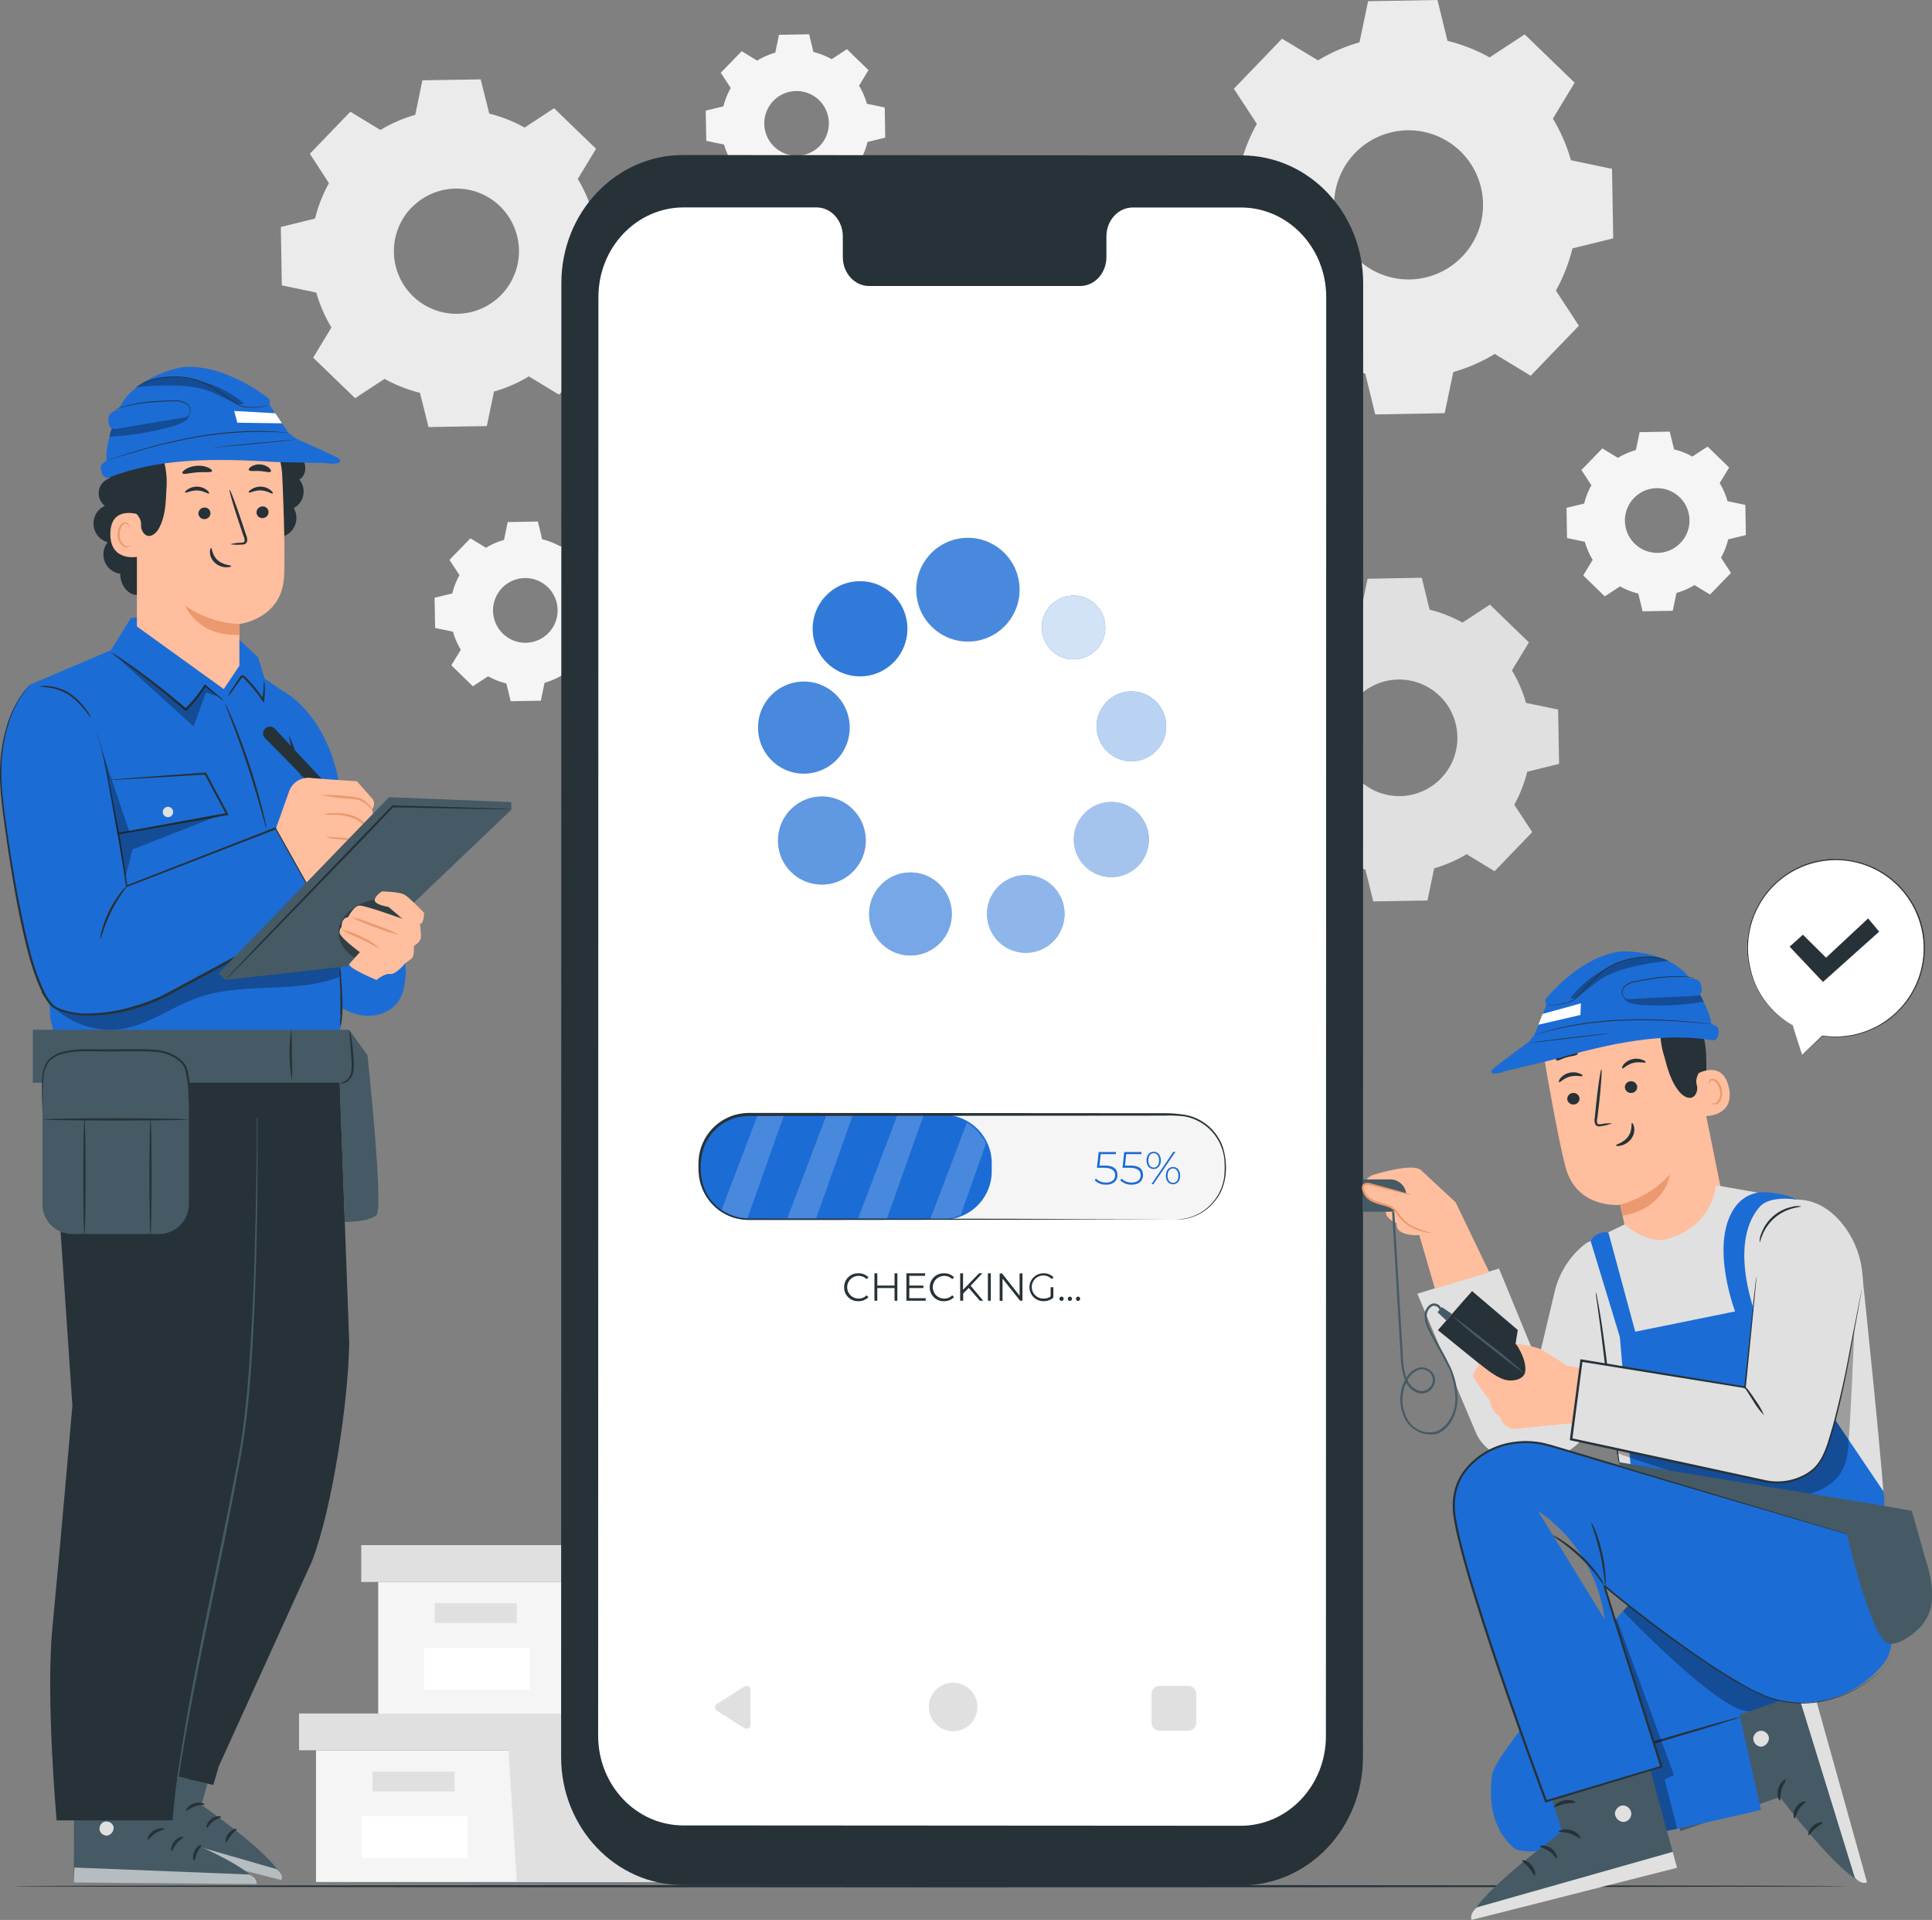 <svg width="311" height="309" fill="none" xmlns="http://www.w3.org/2000/svg"><rect width="100%" height="100%" fill="#808080" stroke="none"/><g clip-path="url(#clip0)"><path d="M50.87 281.694v21.197h65.09v-21.197H50.87z" fill="#F5F5F5"/><path d="M48.14 275.772v5.922h70.094v-5.922H48.14z" fill="#E0E0E0"/><path d="M83.19 302.891h32.77v-21.197h2.274v-5.922h-36.41v5.374l1.366 21.745zM73.173 285.117h-13.2v3.194h13.2v-3.194z" fill="#E0E0E0"/><path d="M75.225 292.296h-16.95v6.734h16.95v-6.734z" fill="#fff"/><path d="M60.882 254.604V275.8h65.089v-21.196h-65.09z" fill="#F5F5F5"/><path d="M58.15 248.675v5.929h70.102v-5.929H58.15z" fill="#E0E0E0"/><path d="M93.2 275.8h32.771v-21.196h2.281v-5.929H91.835v5.38l1.366 21.745zM83.19 258.02h-13.2v3.193h13.2v-3.193z" fill="#E0E0E0"/><path d="M85.235 265.198h-16.95v6.735h16.95v-6.735z" fill="#fff"/><path d="M61.228 20.925a23.242 23.242 0 015.615-2.443l1.151-5.555 9.38-.152 1.386 5.512a23.075 23.075 0 015.692 2.243l4.742-3.11 6.752 6.525-2.94 4.86a23.042 23.042 0 012.441 5.624l5.546 1.152.16 9.401-5.519 1.326a23.152 23.152 0 01-2.239 5.7l3.106 4.749-6.517 6.762-4.853-2.944a22.967 22.967 0 01-5.615 2.444l-1.15 5.554-9.38.16-1.387-5.513a23.074 23.074 0 01-5.692-2.242l-4.741 3.11-6.753-6.526 2.94-4.86a23 23 0 01-2.44-5.616l-5.546-1.16-.16-9.393 5.505-1.354a23.151 23.151 0 012.239-5.7l-3.071-4.735 6.516-6.762 4.853 2.943h-.02zm5.005 12.497a10.086 10.086 0 00-1.99 11.023 10.076 10.076 0 003.787 4.459 10.055 10.055 0 0011.183-.197 10.094 10.094 0 001.253-15.535 10.058 10.058 0 00-14.233.271v-.02zM212.156 9.727a27.377 27.377 0 016.683-2.91l1.387-6.623L231.394 0l1.608 6.568a27.357 27.357 0 016.78 2.673l5.65-3.708 8.042 7.776-3.501 5.784a27.33 27.33 0 012.905 6.692l6.613 1.389.194 11.191-6.558 1.611a27.682 27.682 0 01-2.669 6.79l3.702 5.659-7.764 8.046-5.775-3.506a27.004 27.004 0 01-6.683 2.91l-1.386 6.622-11.176.202-1.608-6.575a27.1 27.1 0 01-6.78-2.673l-5.65 3.707-8.035-7.768 3.501-5.784a27.233 27.233 0 01-2.905-6.693l-6.613-1.388-.201-11.192 6.565-1.61a27.402 27.402 0 012.669-6.79l-3.702-5.652 7.757-8.053 5.775 3.471.007.028zm5.962 14.906a12.012 12.012 0 002.141 18.434 11.975 11.975 0 0013.316-.235 12.003 12.003 0 004.88-12.41 11.983 11.983 0 00-20.337-5.789z" fill="#EBEBEB"/><path d="M213.848 100.586a21.306 21.306 0 015.22-2.27l1.074-5.172 8.728-.16 1.255 5.138a21.493 21.493 0 015.297 2.082l4.416-2.895 6.274 6.075-2.732 4.513a21.351 21.351 0 012.267 5.228l5.165 1.076.159 8.741-5.13 1.263a21.577 21.577 0 01-2.08 5.305l2.891 4.415-6.066 6.29-4.506-2.742a21.591 21.591 0 01-5.22 2.277l-1.074 5.172-8.729.153-1.261-5.13a21.53 21.53 0 01-5.297-2.083l-4.409 2.895-6.308-6.082 2.738-4.513a21.62 21.62 0 01-2.274-5.228l-5.137-1.076-.18-8.741 5.123-1.256a21.522 21.522 0 012.08-5.305l-2.891-4.422 6.059-6.29 4.513 2.742h.035zm4.651 11.643a9.394 9.394 0 00-1.855 10.256 9.38 9.38 0 003.522 4.15 9.356 9.356 0 0010.406-.18 9.382 9.382 0 003.815-9.698A9.381 9.381 0 00231.74 112a9.354 9.354 0 00-13.241.229z" fill="#E0E0E0"/><path d="M260.441 73.69a12.036 12.036 0 012.898-1.263l.596-2.875 4.853-.083.693 2.854c1.028.25 2.017.64 2.94 1.159l2.454-1.61 3.466 3.373-1.518 2.507c.549.908.973 1.887 1.261 2.909l2.87.597.084 4.86-2.85.694a11.933 11.933 0 01-1.15 2.944l1.601 2.457-3.369 3.472-2.503-1.52a12.04 12.04 0 01-2.898 1.263l-.603 2.874-4.853.083-.693-2.853a11.93 11.93 0 01-2.939-1.16l-2.454 1.611-3.467-3.374 1.519-2.506a12.109 12.109 0 01-1.262-2.91l-2.87-.596-.083-4.86 2.849-.694a11.946 11.946 0 011.158-2.944l-1.609-2.458 3.37-3.471 2.509 1.52zm2.579 6.47a5.216 5.216 0 00.938 7.992 5.19 5.19 0 005.773-.103 5.209 5.209 0 00-3.057-9.484 5.196 5.196 0 00-3.654 1.596zM121.902 9.74a11.76 11.76 0 012.897-1.263l.596-2.874 4.853-.083.694 2.846c1.026.257 2.014.646 2.939 1.16l2.454-1.611 3.466 3.374-1.518 2.506a11.82 11.82 0 011.262 2.902l2.87.597.083 4.86-2.849.695a11.976 11.976 0 01-1.151 2.943l1.601 2.458-3.369 3.471-2.502-1.52a11.799 11.799 0 01-2.877 1.32l-.604 2.873-4.852.09-.694-2.853a11.946 11.946 0 01-2.939-1.16l-2.454 1.611-3.466-3.374 1.476-2.54a12.052 12.052 0 01-1.261-2.903l-2.864-.597-.09-4.86 2.85-.694a11.89 11.89 0 011.178-2.95l-1.608-2.452 3.369-3.47 2.51 1.52V9.74zm2.578 6.506a5.219 5.219 0 00-1.019 5.692 5.205 5.205 0 004.859 3.124 5.192 5.192 0 004.744-3.296 5.217 5.217 0 00-1.221-5.652 5.208 5.208 0 00-3.709-1.461 5.2 5.2 0 00-3.654 1.593zM78.234 88.159c.904-.55 1.88-.975 2.897-1.264l.597-2.874 4.852-.084.694 2.854c1.03.25 2.021.64 2.946 1.16l2.447-1.611 3.466 3.374-1.525 2.506c.55.908.975 1.887 1.262 2.91l2.87.596.083 4.86-2.842.694a11.961 11.961 0 01-1.158 2.944l1.602 2.458-3.363 3.471-2.51-1.52a12.03 12.03 0 01-2.897 1.263l-.596 2.875-4.853.083-.693-2.854a11.88 11.88 0 01-2.947-1.159l-2.447 1.611-3.466-3.374 1.525-2.507a11.84 11.84 0 01-1.262-2.909l-2.87-.597-.09-4.86 2.85-.694a11.877 11.877 0 011.157-2.944l-1.608-2.457 3.369-3.472 2.51 1.52zm2.585 6.47a5.21 5.21 0 003.837 8.82 5.205 5.205 0 004.988-6.311 5.21 5.21 0 00-3.177-3.74 5.194 5.194 0 00-5.648 1.231z" fill="#F5F5F5"/><path d="M297.142 303.571c0 .097-66.012.18-147.427.18-81.416 0-147.441-.076-147.441-.18s65.997-.181 147.441-.181c81.443 0 147.427.083 147.427.181z" fill="#263238"/><path d="M199.795 303.439l-89.901-.056c-10.814 0-19.577-9.233-19.57-20.613l.041-237.212c0-11.386 8.777-20.613 19.599-20.606l89.901.056c10.814 0 19.577 9.234 19.57 20.613l-.041 237.226c0 11.372-8.777 20.599-19.599 20.592z" fill="#263238"/><path d="M199.768 33.395h-17.429c-2.336 0-4.235 2.082-4.235 4.651v3.326c0 2.575-1.893 4.658-4.229 4.658h-33.97c-2.343 0-4.235-2.083-4.235-4.658v-3.333c0-2.569-1.893-4.658-4.229-4.658h-21.387c-7.577 0-13.727 6.456-13.727 14.434l-.041 231.54c0 7.97 6.135 14.433 13.705 14.433l89.728.056c7.577 0 13.72-6.457 13.72-14.434l.048-231.575c0-7.984-6.142-14.434-13.719-14.44z" fill="#fff"/><path d="M171.365 147.096a6.258 6.258 0 01-1.051 3.471 6.237 6.237 0 01-11.308-2.252 6.257 6.257 0 012.653-6.415 6.234 6.234 0 017.879.777 6.254 6.254 0 011.827 4.419zM146.56 153.775c3.676 0 6.656-2.991 6.656-6.679 0-3.689-2.98-6.679-6.656-6.679-3.675 0-6.655 2.99-6.655 6.679 0 3.688 2.98 6.679 6.655 6.679zM132.3 142.367c3.902 0 7.065-3.173 7.065-7.088s-3.163-7.089-7.065-7.089c-3.901 0-7.064 3.174-7.064 7.089 0 3.915 3.163 7.088 7.064 7.088zM129.403 124.511c4.073 0 7.376-3.317 7.376-7.408s-3.303-7.408-7.376-7.408c-4.074 0-7.377 3.317-7.377 7.408s3.303 7.408 7.377 7.408zM138.443 108.855c4.211 0 7.625-3.429 7.625-7.658 0-4.23-3.414-7.658-7.625-7.658-4.212 0-7.626 3.429-7.626 7.658 0 4.229 3.414 7.658 7.626 7.658zM155.808 103.252c4.591 0 8.313-3.736 8.313-8.345s-3.722-8.345-8.313-8.345c-4.59 0-8.312 3.736-8.312 8.345 0 4.61 3.722 8.345 8.312 8.345zM184.939 135.133a6.056 6.056 0 01-1.024 3.356 6.037 6.037 0 01-6.201 2.56 6.04 6.04 0 01-4.736-4.755 6.05 6.05 0 015.923-7.222 6.041 6.041 0 015.58 3.744c.303.735.459 1.522.458 2.317zM182.131 122.525c3.094 0 5.602-2.517 5.602-5.623 0-3.106-2.508-5.624-5.602-5.624-3.093 0-5.601 2.518-5.601 5.624s2.508 5.623 5.601 5.623zM172.814 106.127c2.826 0 5.116-2.301 5.116-5.138 0-2.838-2.29-5.138-5.116-5.138-2.826 0-5.116 2.3-5.116 5.138 0 2.837 2.29 5.138 5.116 5.138z" fill="#1C6CD5"/><path opacity=".5" d="M171.365 147.096a6.258 6.258 0 01-1.051 3.471 6.237 6.237 0 01-11.308-2.252 6.257 6.257 0 012.653-6.415 6.234 6.234 0 017.879.777 6.254 6.254 0 011.827 4.419z" fill="#fff"/><path opacity=".4" d="M146.56 153.775c3.676 0 6.656-2.991 6.656-6.679 0-3.689-2.98-6.679-6.656-6.679-3.675 0-6.655 2.99-6.655 6.679 0 3.688 2.98 6.679 6.655 6.679z" fill="#fff"/><path opacity=".3" d="M132.3 142.367c3.902 0 7.065-3.173 7.065-7.088s-3.163-7.089-7.065-7.089c-3.901 0-7.064 3.174-7.064 7.089 0 3.915 3.163 7.088 7.064 7.088z" fill="#fff"/><path opacity=".2" d="M129.403 124.511c4.073 0 7.376-3.317 7.376-7.408s-3.303-7.408-7.376-7.408c-4.074 0-7.377 3.317-7.377 7.408s3.303 7.408 7.377 7.408z" fill="#fff"/><path opacity=".1" d="M138.443 108.855c4.211 0 7.625-3.429 7.625-7.658 0-4.23-3.414-7.658-7.625-7.658-4.212 0-7.626 3.429-7.626 7.658 0 4.229 3.414 7.658 7.626 7.658z" fill="#fff"/><path opacity=".2" d="M155.808 103.252c4.591 0 8.313-3.736 8.313-8.345s-3.722-8.345-8.313-8.345c-4.59 0-8.312 3.736-8.312 8.345 0 4.61 3.722 8.345 8.312 8.345z" fill="#fff"/><path opacity=".6" d="M184.939 135.133a6.056 6.056 0 01-1.024 3.356 6.037 6.037 0 01-6.201 2.56 6.04 6.04 0 01-4.736-4.755 6.05 6.05 0 015.923-7.222 6.041 6.041 0 015.58 3.744c.303.735.459 1.522.458 2.317z" fill="#fff"/><path opacity=".7" d="M182.131 122.525c3.094 0 5.602-2.517 5.602-5.623 0-3.106-2.508-5.624-5.602-5.624-3.093 0-5.601 2.518-5.601 5.624s2.508 5.623 5.601 5.623z" fill="#fff"/><path opacity=".8" d="M172.814 106.127c2.826 0 5.116-2.301 5.116-5.138 0-2.838-2.29-5.138-5.116-5.138-2.826 0-5.116 2.3-5.116 5.138 0 2.837 2.29 5.138 5.116 5.138z" fill="#fff"/><path d="M135.884 207.171a2.21 2.21 0 012.302-2.243c.298-.011.595.041.872.153.278.111.528.279.736.493l-.298.292a1.746 1.746 0 00-1.296-.521 1.815 1.815 0 00-1.289.535 1.821 1.821 0 00-.396 1.99 1.821 1.821 0 00.987.988c.221.092.458.139.698.139a1.734 1.734 0 001.296-.528l.298.292a2.152 2.152 0 01-1.615.652 2.187 2.187 0 01-1.63-.625 2.204 2.204 0 01-.665-1.617zM144.453 204.928v4.409h-.458v-2.034h-2.773v2.034h-.464v-4.409h.464v1.972h2.773v-1.972h.458zM149.015 208.934v.403h-3.106v-4.409h3.009v.403h-2.545v1.569h2.274v.403h-2.274v1.631h2.642zM149.666 207.171a2.21 2.21 0 012.302-2.243 2.133 2.133 0 011.608.646l-.298.292a1.746 1.746 0 00-1.296-.521 1.815 1.815 0 00-1.289.535 1.821 1.821 0 00-.396 1.99 1.821 1.821 0 00.987.988c.221.092.458.139.698.139a1.734 1.734 0 001.296-.528l.298.292a2.152 2.152 0 01-1.615.652 2.187 2.187 0 01-1.63-.625 2.204 2.204 0 01-.665-1.617zM155.947 207.268l-.901.917v1.152h-.485v-4.409h.464v2.666l2.579-2.666h.534l-1.9 2 2.032 2.409h-.548l-1.775-2.069zM159.025 204.928h.465v4.409h-.465v-4.409zM164.585 204.928v4.409h-.381l-2.822-3.555v3.576h-.464v-4.409h.381l2.828 3.583v-3.583l.458-.021zM169.119 207.171h.444v1.68a2.4 2.4 0 01-1.609.562 2.25 2.25 0 01-.857-.17 2.253 2.253 0 01-1.211-1.214 2.238 2.238 0 01.485-2.444 2.253 2.253 0 011.583-.657 2.181 2.181 0 011.636.639l-.291.292a1.858 1.858 0 00-2.509-.177 1.865 1.865 0 00-.691 1.629 1.858 1.858 0 001.869 1.686c.41.013.813-.107 1.151-.34v-1.486zM170.547 209.025a.336.336 0 01.095-.24.324.324 0 01.238-.1.338.338 0 01.339.34.345.345 0 01-.339.347.342.342 0 01-.333-.347zM171.892 209.025a.336.336 0 01.095-.24.324.324 0 01.238-.1c.044 0 .088.008.13.025a.345.345 0 01-.13.662.327.327 0 01-.241-.103.329.329 0 01-.092-.244zM173.209 209.025a.336.336 0 01.095-.24.324.324 0 01.238-.1.324.324 0 01.309.21.32.32 0 01.024.13.323.323 0 01-.024.13.329.329 0 01-.18.188.333.333 0 01-.129.029.33.33 0 01-.24-.103.317.317 0 01-.093-.244z" fill="#263238"/><path d="M189.445 179.421h-69.069c-4.296 0-7.778 3.487-7.778 7.79v1.291c0 4.302 3.482 7.79 7.778 7.79h69.069c4.296 0 7.778-3.488 7.778-7.79v-1.291c0-4.303-3.482-7.79-7.778-7.79z" fill="#F5F5F5"/><path d="M151.864 179.421h-31.488c-4.296 0-7.778 3.487-7.778 7.79v1.291c0 4.302 3.482 7.79 7.778 7.79h31.488c4.296 0 7.778-3.488 7.778-7.79v-1.291c0-4.303-3.482-7.79-7.778-7.79zM179.878 189.12c0 .875-.603 1.541-1.823 1.541a2.47 2.47 0 01-1.83-.694l.194-.292a2.175 2.175 0 001.629.646c.964 0 1.456-.486 1.456-1.18 0-.695-.458-1.201-1.872-1.201h-1.054l.278-2.534h2.773v.347h-2.441l-.201 1.839h.742c1.574-.034 2.149.57 2.149 1.528zM183.996 189.12c0 .875-.603 1.541-1.823 1.541a2.47 2.47 0 01-1.83-.694l.194-.292a2.175 2.175 0 001.629.646c.964 0 1.449-.486 1.449-1.18 0-.695-.451-1.201-1.865-1.201h-1.054l.271-2.534h2.773v.347h-2.447l-.195 1.839h.742c1.574-.034 2.156.57 2.156 1.528zM184.565 186.752c0-.847.471-1.388 1.143-1.388.673 0 1.158.562 1.158 1.388 0 .826-.478 1.389-1.158 1.389-.679 0-1.143-.535-1.143-1.389zm2.017 0c0-.694-.354-1.152-.874-1.152s-.859.437-.859 1.152c0 .715.346 1.16.859 1.16s.874-.438.874-1.16zm2.302-1.388h.339l-3.556 5.228h-.319l3.536-5.228zm-1.207 3.846c0-.854.472-1.389 1.151-1.389s1.144.556 1.144 1.389-.465 1.389-1.144 1.389c-.679 0-1.151-.528-1.151-1.382v-.007zm2.011 0c0-.694-.347-1.159-.86-1.159s-.873.437-.873 1.159.353 1.159.873 1.159.86-.437.86-1.152v-.007z" fill="#1C6CD5"/><path opacity=".2" d="M133.063 179.421l-6.33 16.669h4.652l5.893-16.669h-4.215zM144.467 179.421l-6.323 16.669h4.645l5.9-16.669h-4.222zM155.649 180.677l-5.893 15.518h2.773c.734-.158 1.45-.39 2.136-.695l4.055-11.497a9.033 9.033 0 00-3.071-3.326zM121.978 179.4l-5.817 15.33a8.317 8.317 0 004.16 1.34l5.899-16.663-4.242-.007z" fill="#fff"/><path d="M189.3 196.292c.637-.039 1.27-.132 1.892-.278a7.888 7.888 0 004.437-3.02 7.733 7.733 0 001.435-3.638 14.34 14.34 0 00.055-2.27 7.698 7.698 0 00-.471-2.382 7.812 7.812 0 00-6.101-5.047 21.706 21.706 0 00-3.112-.104l-66.899.055a8.703 8.703 0 00-2.35.361 8.345 8.345 0 00-2.115 1.063 7.763 7.763 0 00-2.773 3.679c-.936 2.923-.631 6.45 1.387 8.713a7.753 7.753 0 003.716 2.389c1.386.43 2.932.271 4.416.305h8.693l30.073.035 20.278.062h7.466-1.92l-5.546.035-20.278.056-30.073.041h-10.919a8.747 8.747 0 01-2.274-.319 8.11 8.11 0 01-3.921-2.522 8.128 8.128 0 01-1.888-4.268 15.45 15.45 0 01-.056-2.395 7.796 7.796 0 01.479-2.382 8.146 8.146 0 012.946-3.86 8.721 8.721 0 012.212-1.104 9.039 9.039 0 012.461-.382l66.899.049c1.058.001 2.114.08 3.161.236a7.988 7.988 0 016.239 5.221c1.012 3.305.416 6.533-1.095 8.442a7.897 7.897 0 01-4.534 3.014 5.501 5.501 0 01-.825.145 3.294 3.294 0 01-.603.049c-.326.028-.492.021-.492.021z" fill="#263238"/><path d="M120.792 271.954v5.665a.622.622 0 01-.956.527l-4.451-2.832a.632.632 0 010-1.055l4.451-2.833a.623.623 0 01.956.528zM157.334 274.731a3.916 3.916 0 01-2.415 3.606 3.895 3.895 0 01-4.251-.852 3.91 3.91 0 012.763-6.67 3.895 3.895 0 012.762 1.147 3.926 3.926 0 011.141 2.769zM191.268 271.329h-4.603c-.716 0-1.296.581-1.296 1.298v4.631c0 .717.58 1.298 1.296 1.298h4.603c.716 0 1.297-.581 1.297-1.298v-4.631c0-.717-.581-1.298-1.297-1.298z" fill="#E0E0E0"/><path d="M274.181 178.63c.403-2.844.561-5.718.472-8.589a17.423 17.423 0 00-2.35-8.192c-.229-.368-2.038-2.777-2.454-2.666-.299.09.991 2.43.887 2.728a14.846 14.846 0 00.083 8.769 38.744 38.744 0 003.362 7.95z" fill="#263238"/><path d="M261.578 197.451c-.423-1.986-.763-3.548-.776-3.541-.014.007-6.933.695-8.763-5.977-.874-3.222-2.135-9.998-3.21-16.142a12.887 12.887 0 011.857-9.187 12.85 12.85 0 017.585-5.49l.645-.167c7.05-1.388 12.173 3.826 13.373 10.921l4.977 24.668-10.946 11.629-4.742-6.714z" fill="#FFBE9D"/><path d="M260.802 193.876a16.684 16.684 0 008.027-4.86s-.804 5.505-7.625 6.63l-.402-1.77z" fill="#EB996E"/><path d="M252.309 177.047a.989.989 0 001.172.694.951.951 0 00.348-.136.941.941 0 00.408-.982.982.982 0 00-1.165-.694.929.929 0 00-.617.398.942.942 0 00-.146.72zM250.971 174.158c.153.098.735-.624 1.761-.888 1.026-.264 1.914.055 1.997-.104.083-.16-.139-.264-.534-.417a2.706 2.706 0 00-1.629-.076 2.658 2.658 0 00-1.387.868c-.256.305-.256.576-.208.617zM261.592 175.186a.986.986 0 001.171.694.935.935 0 00.763-1.111.995.995 0 00-1.172-.729.959.959 0 00-.626.41.944.944 0 00-.136.736zM261.134 171.964c.153.098.735-.624 1.761-.888 1.026-.264 1.914.055 1.99-.097.076-.153-.139-.264-.527-.417a2.624 2.624 0 00-1.636-.076 2.593 2.593 0 00-1.387.861c-.221.326-.277.583-.201.617zM259.498 180.789a7.533 7.533 0 00-1.747.132c-.27.041-.533.055-.624-.111-.08-.27-.08-.557 0-.827.084-.694.174-1.43.264-2.2.34-3.125.513-5.666.388-5.673-.125-.007-.506 2.507-.846 5.631-.076.771-.152 1.5-.222 2.201-.081.361-.035.739.132 1.069a.692.692 0 00.527.271c.157.001.313-.017.465-.056a6.845 6.845 0 001.663-.437zM262.708 180.747c-.173.035.118 1.153-.631 2.187-.749 1.034-1.969 1.229-1.934 1.389.035.159.319.152.825.034a2.89 2.89 0 001.629-1.09 2.49 2.49 0 00.458-1.819c-.083-.486-.285-.729-.347-.701zM260.108 167.785c.174.25 1.165-.146 2.406-.312 1.241-.167 2.302-.091 2.399-.382.041-.139-.201-.361-.659-.528a4.013 4.013 0 00-1.893-.16 4.093 4.093 0 00-1.767.695c-.396.284-.562.562-.486.687zM250.514 170.631c.242.188.887-.236 1.733-.472.846-.236 1.608-.25 1.712-.534.042-.139-.132-.34-.506-.479a2.576 2.576 0 00-2.773.812c-.236.319-.277.583-.166.673z" fill="#263238"/><path d="M273.024 172.93c.104-.077 4.235-2.548 5.275 2.082 1.04 4.631-3.799 4.701-3.84 4.569-.042-.132-1.435-6.651-1.435-6.651z" fill="#FFBE9D"/><path d="M275.471 177.498s.097.035.242.069a.83.83 0 00.604-.125 2.01 2.01 0 00.52-1.985 2.775 2.775 0 00-.486-1.104.928.928 0 00-.742-.479.418.418 0 00-.422.326c-.035.146 0 .229 0 .243 0 .014-.118-.055-.118-.257a.513.513 0 01.118-.34.612.612 0 01.422-.215 1.153 1.153 0 01.999.521c.284.355.477.774.561 1.221.181.938-.097 1.917-.693 2.257a.846.846 0 01-.763.041c-.207-.062-.256-.159-.242-.173z" fill="#EB996E"/><path d="M250.16 163.432c-.832-.25.888-3.159 2.537-4.388 2.503-1.861 6.572-3.555 9.283-3.381 3.265.208 6.149 1.194 8.319 3.659a18.643 18.643 0 014.035 8.838 5.73 5.73 0 01-.042 2.964c-.423 1.16-1.525 2.083-1.164 3.472a1.983 1.983 0 01-.174 1.513c-.651 1.083-1.865.465-2.523-.284-1.387-1.59-1.983-3.722-2.517-5.777a13.777 13.777 0 01-.658-4.457c.062-.819.263-1.625.284-2.444a2.84 2.84 0 00-.825-2.235 3.637 3.637 0 00-.458-.299 4.913 4.913 0 00-4.97.125c-2.399 1.479-6.538 3.812-7.882 3.18a7.22 7.22 0 01-2.517-1.653l-.728 1.167z" fill="#263238"/><path d="M260.982 153.122c.319-.035 8.125-.236 11.362 4.804 3.238 5.041 3.12 6.867 3.12 6.867.334.11.652.266.943.465.395.284.388 2.138-.624 2.187-8.021-1.389-16.638.472-26.073 3.173l-7.307 1.756c-1.976.757-2.829.396-2.08-.34.561-.555 5.761-4.346 5.761-4.346l.922-1.125 1.955-4.936s-.52-.486.097-1.153c.617-.666 5.692-6.665 11.924-7.352z" fill="#1C6CD5"/><path d="M246.985 166.563c.096-.016.191-.039.284-.069l.811-.222c.694-.209 1.72-.459 2.988-.75a58.296 58.296 0 0110.073-1.271 90.691 90.691 0 0110.163.222c1.304.091 2.351.188 3.078.25l.832.07h.291l-.284-.042-.839-.09a84.857 84.857 0 00-3.071-.285 81.804 81.804 0 00-10.17-.264 56.065 56.065 0 00-10.093 1.306c-2.538.611-4.063 1.145-4.063 1.145z" fill="#263238"/><path opacity=".3" d="M268.545 154.656s-8.284.695-11.411 3.347l.361-.313-2.995 2.34a2.161 2.161 0 01-1.726.66 16.143 16.143 0 014.43-4.041c3.043-1.972 8.208-3.798 11.341-1.993z" fill="#000"/><path d="M268.67 154.67a5.955 5.955 0 00-.832-.284 10.233 10.233 0 00-2.364-.375 12.278 12.278 0 00-3.535.375 10.27 10.27 0 00-3.924 1.853c-.587.476-1.143.988-1.664 1.535-.506.52-1.019.999-1.463 1.506-.388.502-.822.967-1.296 1.389a3.622 3.622 0 01-1.456.694c-1.948.521-3.251.417-3.196.271a.291.291 0 00.084.08c.034.02.071.033.11.038.214.046.433.062.652.048a10.922 10.922 0 002.371-.354 3.572 3.572 0 001.504-.694c.479-.423.92-.888 1.317-1.388.437-.493.957-.979 1.463-1.5a18.465 18.465 0 011.65-1.514 10.29 10.29 0 013.875-1.846 12.413 12.413 0 013.501-.396c.798.022 1.591.134 2.364.333l.624.174c.07.023.142.042.215.055z" fill="#263238"/><path opacity=".3" d="M273.613 160.051a19.08 19.08 0 01-4.097.305c-1.595.049-3.155.167-4.749.146-1.206 0-2.614.049-3.556-.583a1.698 1.698 0 00.894 1.388 8.267 8.267 0 002.69.459 43.153 43.153 0 009.463-.549 9.675 9.675 0 00-.645-1.194" fill="#000"/><path d="M271.963 157.378c.998.166 1.622.291 1.844 1.055.18.632.25 1.451-.353 1.722a1.543 1.543 0 01-.59.104l-10.35.514a1.486 1.486 0 01-1.012-.188 1.034 1.034 0 010-1.444c.396-.365.89-.606 1.421-.694a33.806 33.806 0 019.012-1.048" fill="#1C6CD5"/><path d="M261.689 160.689a.997.997 0 01-.374-.361 1.286 1.286 0 01.09-1.346 3.164 3.164 0 011.872-.945 54.775 54.775 0 012.613-.465 26.748 26.748 0 014.804-.347c.617 0 1.11.056 1.456.083l.395.042h.139l-.132-.035-.395-.062c-.347-.042-.846-.104-1.463-.125a24.785 24.785 0 00-4.852.312c-.929.139-1.817.313-2.614.479-.737.1-1.415.454-1.92 1a1.337 1.337 0 00-.063 1.43.824.824 0 00.291.278l.153.062z" fill="#263238"/><path d="M248.323 163.182l6.163-1.701-.083 1.874-6.773 1.57.693-1.743z" fill="#fff"/><path d="M259.089 166.306c0-.035-2.863.271-6.392.694-3.528.424-6.377.778-6.377.813 0 .034 2.87-.271 6.391-.695 3.522-.423 6.385-.777 6.378-.812z" fill="#263238"/><path d="M241.3 204.165l6.24 15.163 2.773-11.657a13.834 13.834 0 013.265-6.012 14.646 14.646 0 011.802-1.611l4.902 22.48s-4.16 12.803-14.039 13.101c-2.87.084-7.244-1.742-8.61-4.943-.693-1.583-9.477-22.467-9.477-22.467l13.144-4.054z" fill="#E0E0E0"/><path d="M243.962 216.287l.361-2.236-7.355-6.255-1.311 1.472-4.194 4.811 15.848 12.865 3.827-4.596-7.176-6.061z" fill="#263238"/><path d="M303.395 244.377c.208-3.124-3.577-38.879-3.577-38.879l-8.118-12.011-15.48-2.728c-.236 1.888-1.449 6.817-7.834 8.636-3.286.938-6.856-2.346-6.856-2.346l-6.15 2.992 2.337 16.746 3.015 19.106 42.823 12.192s-.368-.577-.16-3.708z" fill="#E0E0E0"/><path d="M262.646 237.879l-1.914-23.043 22.392-4.548 20.119 29.833.589 10.192-30.947-.972-10.239-11.462z" fill="#1C6CD5"/><path d="M256.871 207.928c.12.352.206.714.256 1.083.146.694.326 1.722.534 2.978.409 2.527.867 6.033 1.324 9.908.458 3.874.867 7.373 1.213 9.907.174 1.215.312 2.221.416 2.992.071.364.111.733.118 1.104a7.575 7.575 0 01-.256-1.083 66.415 66.415 0 01-.527-2.978c-.416-2.528-.874-6.027-1.324-9.901-.451-3.874-.874-7.38-1.22-9.907-.167-1.215-.305-2.229-.416-2.999a7.32 7.32 0 01-.118-1.104z" fill="#263238"/><path d="M243.99 216.245s3.002.382 4.056.93c1.054.549 4.125 2.583 4.125 2.583l6.183 1.173-1.476 10.234-4.16-2.083-9.123.91s-1.99-.459-1.99-1.882a3.757 3.757 0 01-1.767-2.68 41.654 41.654 0 01-2.662-3.825c-.222-.618 1.019-2.083 1.019-2.083s2.606 2.215 4.159 2.562 3.016-.278 3.154-1.298c.312-2.048-1.518-4.541-1.518-4.541z" fill="#FFBE9D"/><path opacity=".3" d="M260.393 233.901s20.797 7.456 27.73 7.012c5.899-.375 8.804-3.145 9.275-7.012.472-3.867 1.117-20.315 1.117-20.315l-11.127 19.35-27.106-.854.111 1.819z" fill="#000"/><path d="M294.112 232.859c1.498-4.277 3.141-12.497 3.141-12.497l2.586-13.698a14.869 14.869 0 00-3.37-9.817c-1.698-2.041-4.076-3.784-7.251-3.77-6.718 0-6.482 12.435-6.482 12.435l-1.83 17.766-26.302-4.304-1.671 12.663 30.933 6.686a9.22 9.22 0 007.626-1.465 8.05 8.05 0 002.62-3.999z" fill="#E0E0E0"/><path d="M289.96 194.167c0 .056-.534.084-1.352.306a7.235 7.235 0 00-4.853 4.165c-.339.785-.443 1.313-.499 1.306a3.014 3.014 0 01.257-1.389 6.725 6.725 0 015.005-4.332 3.046 3.046 0 011.442-.056zM299.839 206.657s0 .119-.042.334c-.042.215-.097.548-.166.958l-.659 3.693c-.298 1.604-.659 3.569-1.074 5.839-.416 2.27-.909 4.86-1.567 7.7a144.847 144.847 0 01-1.096 4.443 36.47 36.47 0 01-.693 2.34 16.079 16.079 0 01-.908 2.381 7.477 7.477 0 01-1.532 2.159 8.313 8.313 0 01-2.295 1.479 9.583 9.583 0 01-5.601.59l-24.458-5.269-6.87-1.486-.167-.035v-.159c.576-4.374 1.137-8.609 1.671-12.671v-.174h.173l26.372 4.361-.146.111c.589-5.506 1.068-9.942 1.387-13.018.166-1.514.305-2.694.395-3.513.048-.389.083-.694.111-.91.027-.215.048-.312.048-.312v.312c0 .202-.041.528-.076.917-.076.819-.187 1.999-.333 3.52-.298 3.082-.742 7.519-1.282 13.031v.132h-.132l-26.344-4.249.194-.145a7663.17 7663.17 0 01-1.656 12.663l-.091-.208 6.871 1.479 24.444 5.297a9.218 9.218 0 005.407-.556 7.62 7.62 0 002.212-1.388 7.197 7.197 0 001.483-2.083c.357-.754.656-1.533.894-2.333.243-.784.472-1.562.694-2.325.423-1.535.783-3.014 1.116-4.43.693-2.833 1.192-5.408 1.615-7.686.423-2.277.825-4.221 1.137-5.824.312-1.604.555-2.819.728-3.68.083-.403.152-.694.201-.951.048-.257.035-.334.035-.334z" fill="#263238"/><path d="M283.963 227.777a12.472 12.472 0 01-1.754-2.326c-.443-.694-.825-1.312-1.095-1.728a1.39 1.39 0 00-.617-.486s.083-.063.249-.035c.221.059.417.185.562.361a19.73 19.73 0 011.199 1.687 11.81 11.81 0 011.456 2.527z" fill="#263238"/><path d="M279.464 211.51s-4.68-11.886.201-17.697a5.54 5.54 0 014.659-1.916c1.539.118 3.584.417 4.894 1.173 0 0-4.159-.742-5.886 1.097-1.275 1.389-4.346 5.77-1.109 16.302l-2.759 1.041zM260.815 215.384l-4.769-15.663a2.7 2.7 0 012.87-1.346l4.603 17.009h-2.704z" fill="#1C6CD5"/><path d="M245.266 220.924c-.063.077-2.648-1.874-5.782-4.36a72.222 72.222 0 01-5.546-4.637c.063-.077 2.648 1.874 5.782 4.36 1.925 1.452 3.776 3 5.546 4.637zM232.822 212.517l-1.421-1.312.686-.84 1.643 1.111-.908 1.041z" fill="#455A64"/><path d="M219.463 192.036a2.47 2.47 0 01.244-1.832 2.458 2.458 0 011.448-1.146c2.578-.764 6.558-1.715 7.625-.695 1.643 1.507 5.546 5.152 5.546 5.152l5.422 11.268-8.777 2.589-2.496-8.574s-3.993.215-3.639-1.93c0 0-1.997-.784-1.713-1.999.285-1.215 1.928-1.5 1.928-1.5l-.354-2.145-5.248.923.014-.111z" fill="#FFBE9D"/><path d="M223.782 195.014h-4.423v-5.2h4.423a2.61 2.61 0 012.607 2.611 2.622 2.622 0 01-.773 1.83 2.608 2.608 0 01-1.834.759z" fill="#455A64"/><path d="M227.151 192.307l-6.641-1.715s-1.782-.5-.853 1.43 3.709 1.5 4.777 2.645c1.067 1.146 1.677 3.076 6.107 3.791" fill="#FFBE9D"/><path d="M230.541 198.458a4.134 4.134 0 01-.88-.097 9.387 9.387 0 01-2.295-.736 6.057 6.057 0 01-1.386-.937 10.268 10.268 0 01-1.262-1.445c-.693-1.201-2.33-1.138-3.771-1.798a3.223 3.223 0 01-.985-.694 3.148 3.148 0 01-.603-1.007 2.191 2.191 0 01-.132-.576.781.781 0 01.236-.618 1.311 1.311 0 011.144-.111l3.424.923 2.302.653c.286.068.564.163.832.285a3.692 3.692 0 01-.867-.146l-2.336-.549-3.466-.847a1.016 1.016 0 00-.825.056c-.173.132-.125.493 0 .805.121.326.299.627.527.889.257.25.555.454.88.604.691.273 1.397.505 2.115.694.36.101.704.255 1.019.459.285.217.535.477.742.77.359.511.762.99 1.206 1.43a6.41 6.41 0 001.31.931c.99.445 2.018.8 3.071 1.062z" fill="#EB996E"/><path d="M230.125 230.853a4.618 4.618 0 01-3.854-2.298 6.88 6.88 0 01-.278-6.089c.056-.125.111-.257.174-.375l-.063-.16a11.646 11.646 0 01-.624-3.645c-.249-4.068-.485-7.852-.693-11.629-.208-3.777-.457-7.581-.693-11.657h.346c.25 4.076.486 7.867.694 11.657.208 3.791.457 7.561.693 11.629a11.5 11.5 0 00.562 3.472 3.39 3.39 0 012.003-1.639 2.177 2.177 0 011.74.361 2.018 2.018 0 01.867 1.451 2.211 2.211 0 01-1.404 2.201 2.2 2.2 0 01-.912.146 3.134 3.134 0 01-2.315-1.75l-.056.125a6.544 6.544 0 00.25 5.77 4.055 4.055 0 004.645 1.951c1.615-.583 2.877-2.534 3.064-4.756a11.816 11.816 0 00-1.387-6.047c-.443-.931-.956-1.84-1.449-2.722-.492-.881-1.026-1.833-1.476-2.777a5.248 5.248 0 01-.631-2.242 2.083 2.083 0 011.123-1.986c.196-.064.404-.079.606-.043a1.252 1.252 0 01.933.722c.085.188.123.393.111.599h-.34a.88.88 0 00-.36-.764.9.9 0 00-.825-.16 1.776 1.776 0 00-.901 1.666c.045.73.248 1.441.596 2.083.443.951.963 1.875 1.469 2.777.507.903 1.006 1.798 1.456 2.743a12.093 12.093 0 011.387 6.248c-.167 1.986-1.248 4.318-3.286 5.054a3.554 3.554 0 01-1.172.084zm-3.57-8.755a2.956 2.956 0 002.163 1.791 1.772 1.772 0 001.386-.562 1.729 1.729 0 00.534-1.389 1.664 1.664 0 00-.693-1.201 1.819 1.819 0 00-1.456-.312 3.241 3.241 0 00-1.913 1.673h-.021zM270.5 294.712l16.028-5.492s10.954 14.455 14.018 13.761l-9.512-31.52-25.331 7.526 4.797 15.725z" fill="#455A64"/><path d="M282.223 279.889a1.344 1.344 0 011.199-1.333 1.288 1.288 0 011.331 1.174 1.422 1.422 0 01-1.275 1.388 1.335 1.335 0 01-1.248-1.388M291.686 271.239l-2.454.694 9.338 30.242s1.04 1.222 1.976.764l-8.86-31.7z" fill="#E0E0E0"/><path d="M286.521 289.789c.153-.048 0-.84.257-1.742.256-.903.79-1.507.693-1.632-.097-.125-.922.375-1.227 1.479-.305 1.104.146 1.958.277 1.895zM288.885 292.671c.16 0 .222-.757.694-1.479.471-.722 1.13-1.076 1.081-1.229-.049-.153-.957 0-1.553.924-.596.923-.367 1.825-.222 1.784zM293.398 293.351c0-.153-.838-.132-1.559.521-.721.652-.839 1.465-.694 1.492.146.028.465-.555 1.068-1.076.603-.52 1.22-.777 1.185-.937zM282.729 290.623c.125-.104-.305-.75-.506-1.639-.201-.888-.132-1.645-.291-1.687-.159-.041-.506.778-.25 1.819.257 1.042.95 1.618 1.047 1.507z" fill="#263238"/><path d="M268.552 251.903c-.617-.166-27.765 28.993-28.382 33.818-.617 4.825.368 9.026 3.578 11.733 3.209 2.708 39.73-6.179 39.73-6.179l-3.466-15.322 13.171-4.444-11.785-21.626-12.846 2.02z" fill="#1C6CD5"/><path opacity=".3" d="M262.126 258.367l-.867.937s15.557 16.35 20.333 16.121l7.626-2.59-25.817-15.885-1.275 1.417z" fill="#000"/><path d="M280.116 276.355c0 .098-5.637 1.847-12.645 3.909-7.009 2.062-12.728 3.659-12.756 3.562-.028-.098 5.636-1.84 12.652-3.909 7.015-2.069 12.721-3.659 12.749-3.562z" fill="#263238"/><path d="M246.216 278.042l5.275 16.76S236.24 305.806 236.933 309l32.825-9.081-7.147-26.459-16.395 4.582z" fill="#455A64"/><path d="M261.245 290.574a1.386 1.386 0 011.352 1.271 1.342 1.342 0 01-1.255 1.388 1.472 1.472 0 01-1.386-1.388c.048-.695.79-1.389 1.456-1.257M269.959 300.606l-.693-2.568-31.515 8.935s-1.29 1.041-.839 2.027l33.047-8.394z" fill="#E0E0E0"/><path d="M250.923 294.781c.055.16.873 0 1.802.313.929.312 1.539.854 1.671.749.132-.104-.367-.965-1.497-1.305-1.13-.34-2.059.111-1.976.243zM247.865 297.163c0 .166.77.243 1.505.77.735.528 1.088 1.208 1.241 1.153.152-.056 0-.986-.908-1.625-.909-.638-1.879-.451-1.838-.298zM247.047 301.828c.153 0 .153-.868-.499-1.631-.651-.764-1.497-.91-1.532-.757-.034.153.562.493 1.089 1.132.527.638.776 1.284.942 1.256zM250.132 290.831c.104.125.784-.299 1.706-.486.922-.188 1.705-.097 1.754-.264.048-.167-.791-.541-1.879-.305-1.088.236-1.692.951-1.581 1.055z" fill="#263238"/><path opacity=".3" d="M269.98 294.33l-2.024-7.949 1.504-.702-9.178-25.028-1.754 1.527 7.216 22.925 2.579 9.574 1.657-.347z" fill="#000"/><path d="M248.309 232.359a12.847 12.847 0 00-10.329 2.222 9.476 9.476 0 00-3.855 9.491c1.477 10.414 14.725 45.822 14.725 45.822l18.33-5.52c.104 0 .208-.333.145-.243-.145.243-9.296-29.27-9.068-28.923.229.347 18.496 15.142 26.081 17.822a16.81 16.81 0 0010.556.305 16.834 16.834 0 008.661-6.054c1.774-2.485 1.899-13.413 0-19.19 0 0-52.896-15.017-53.887-15.385a10.783 10.783 0 00-1.359-.347zM247.56 243.162a24.882 24.882 0 0110.746 17.468" fill="#1C6CD5"/><path d="M304.303 266.92l-.222.354c-.229.335-.476.658-.741.965a16.692 16.692 0 01-3.612 3.034 18.4 18.4 0 01-7.016 2.673 16.152 16.152 0 01-4.749.063 15.59 15.59 0 01-5.116-1.542c-.873-.368-1.698-.867-2.579-1.319-.88-.451-1.74-.993-2.613-1.548a124.888 124.888 0 01-5.394-3.555c-3.697-2.555-7.542-5.429-11.536-8.622l-1.497-1.215-.749-.625-.201-.188-.097-.09c.063 0-.173-.083.132.042.243-.257.069-.125.125-.153v.048l.131.473c.389 1.249.777 2.52 1.179 3.811.813 2.569 1.643 5.2 2.489 7.894 1.719 5.388 3.508 11.011 5.359 16.822l.055.167-.173.055-18.559 5.596-.166.049-.056-.16a784.129 784.129 0 01-3.639-9.997c-2.662-7.457-5.193-14.761-7.418-21.891-1.116-3.561-2.156-7.081-2.988-10.587-.104-.438-.222-.868-.305-1.313-.083-.444-.159-.881-.242-1.319a12.178 12.178 0 01-.257-2.659 9.356 9.356 0 011.47-5.019 12.073 12.073 0 018.43-5.103 13.224 13.224 0 014.852.201l1.158.299 1.116.333 2.212.659 16.229 4.86 23.501 7.054 6.385 1.937 1.657.507c.374.118.561.187.561.187s-.194-.041-.575-.152l-1.664-.472-6.406-1.875-23.57-6.943-16.25-4.818-2.211-.653-1.137-.326-1.117-.278a13.074 13.074 0 00-4.707-.194 11.737 11.737 0 00-8.194 4.971 8.946 8.946 0 00-1.386 4.86 11.79 11.79 0 00.256 2.603c.076.431.16.868.243 1.306.083.437.201.868.298 1.305.832 3.471 1.872 6.998 2.995 10.56 2.225 7.116 4.755 14.42 7.417 21.876a922.238 922.238 0 003.633 9.991l-.215-.111 18.566-5.554-.118.215c-1.844-5.811-3.626-11.435-5.338-16.822-.846-2.699-1.673-5.335-2.482-7.908-.395-1.285-.784-2.562-1.172-3.819l-.132-.479v-.069c.056-.042-.124.055.118-.201.326.131.104.041.181.083l.083.069.166.146.742.625 1.49 1.215c3.987 3.187 7.834 6.082 11.501 8.644a120.4 120.4 0 005.373 3.568c.867.549 1.747 1.042 2.593 1.548.846.507 1.698.952 2.558 1.326a15.437 15.437 0 005.054 1.542c1.558.22 3.139.206 4.693-.042a18.352 18.352 0 006.981-2.603 16.902 16.902 0 003.626-2.972c.271-.3.526-.616.762-.944.111-.285.229-.396.229-.396z" fill="#263238"/><path d="M249.883 247.071a6.62 6.62 0 011.525.826 22.362 22.362 0 013.286 2.597 19.973 19.973 0 012.718 3.187c.358.459.644.972.845 1.52-.38-.44-.732-.904-1.053-1.389a25.586 25.586 0 00-2.773-3.075 31.534 31.534 0 00-3.182-2.645 12.133 12.133 0 01-1.366-1.021zM256.143 245.023c.296.427.529.895.693 1.388a24.044 24.044 0 011.075 3.541c.27 1.204.444 2.427.52 3.659a5.967 5.967 0 010 1.534c-.111 0-.229-2.326-.86-5.117s-1.532-4.964-1.428-5.005z" fill="#263238"/><path d="M296.677 244.301l6.697-1.93 4.375.791 2.079 7.318c2.08 6.47 1.616 10.178-2.669 13.017-1.254.833-2.447 1.292-3.313.924-3.009-1.278-7.169-20.12-7.169-20.12z" fill="#455A64"/><path d="M303.374 242.371l-42.739-7.04.097.576 42.642 12.768v-6.304zM36.624 275.675l-4.2 14.809s13.386 9.296 12.873 12.101l-28.527-7.241 5.622-23.293 14.232 3.624z" fill="#455A64"/><path d="M23.91 286.95a1.212 1.212 0 00-1.137 1.145 1.173 1.173 0 001.11 1.16 1.283 1.283 0 001.2-1.222c-.057-.597-.694-1.215-1.284-1.069" fill="#E0E0E0"/><path opacity=".6" d="M16.77 295.344l.658-2.326 27.107 7.81s1.13.889.762 1.757l-28.527-7.241z" fill="#fff"/><path d="M32.922 290.414c-.041.139-.748 0-1.545.313-.798.312-1.31.777-1.429.694-.117-.083.299-.854 1.27-1.18.97-.327 1.767.055 1.704.173zM35.605 292.435c0 .139-.693.229-1.282.694-.59.465-.915 1.076-1.054 1.035-.139-.042 0-.868.756-1.445.756-.576 1.608-.423 1.58-.284zM36.41 296.496c-.139 0-.153-.757.395-1.437.547-.68 1.275-.826 1.303-.694.028.132-.478.444-.915 1.007-.437.562-.645 1.145-.783 1.124zM33.512 286.943c-.09.111-.694-.243-1.484-.389-.79-.146-1.476-.048-1.518-.187-.042-.139.693-.5 1.615-.313.922.188 1.484.792 1.387.889z" fill="#263238"/><path d="M26.628 279.153l-.693 15.358s15.168 5.845 15.32 8.699l-29.373-.229.063-23.981 14.683.153z" fill="#455A64"/><path d="M16.88 293.15a1.219 1.219 0 00-.838 1.388 1.168 1.168 0 001.345.861 1.28 1.28 0 00.88-1.444 1.187 1.187 0 00-1.49-.736" fill="#E0E0E0"/><path opacity=".6" d="M11.882 302.981l.097-2.416 28.153 1.124s1.304.591 1.151 1.528l-29.4-.236z" fill="#fff"/><path d="M26.44 294.365c0 .146-.693.208-1.434.694-.742.486-1.089 1.076-1.22 1.014-.132-.063.09-.896.956-1.437.867-.542 1.733-.403 1.699-.271zM29.519 295.684c0 .139-.596.382-1.089 1-.492.618-.637 1.263-.776 1.249-.139-.013-.229-.826.395-1.576.624-.749 1.463-.812 1.47-.673zM31.238 299.447c-.132 0-.326-.694.049-1.5.374-.805 1.053-1.104 1.109-.986.055.118-.354.549-.652 1.208-.298.66-.36 1.264-.506 1.278zM26.212 290.845c-.063.132-.693-.07-1.532 0-.84.069-1.442.305-1.518.18-.077-.125.54-.645 1.497-.694.957-.049 1.65.403 1.553.514z" fill="#263238"/><path d="M8.437 166.73v12.15l3.216 47.321s-1.982 22.96-3.23 35.922c-1.068 11.254.693 30.853.693 30.853h18.718l6.697-65.365 4.16-40.768 7.21-18.551-37.464-1.562z" fill="#263238"/><path d="M54.406 166.73l1.81 49.328c-.125 9.254-2.67 26.535-5.976 35.165l-15.037 33.082-.866 2.978-11.183-2.742 8.313-116.943 22.94-.868z" fill="#263238"/><path d="M41.456 179.796c.01.099.01.199 0 .298v4.194c0 2.895 0 7.081-.09 12.254-.09 5.172-.25 11.33-.617 18.162-.367 6.832-.86 14.364-2.46 22.113-1.408 7.755-2.968 15.114-4.354 21.807-1.387 6.692-2.62 12.726-3.543 17.815-.922 5.089-1.594 9.22-2.003 12.087-.215 1.43-.326 2.548-.43 3.298-.049.368-.09.652-.118.861a1.385 1.385 0 01-.056.291 1.595 1.595 0 010-.298c0-.209.042-.493.077-.861.083-.757.173-1.875.367-3.312.34-2.874.957-7.012 1.844-12.115.888-5.103 2.08-11.108 3.466-17.836 1.387-6.727 2.94-14.052 4.416-21.807 1.595-7.727 2.08-15.274 2.482-22.064.403-6.79.569-12.976.694-18.148.124-5.173.173-9.352.208-12.247v-3.333-.861c.032-.102.072-.201.117-.298z" fill="#455A64"/><path d="M65.02 154.122c.253.923.347 1.884.278 2.839-.14 1.451-.209 5.034-4.077 6.249-3.868 1.215-7.522-1.687-8.7-3-1.179-1.312-1.047-5.609-1.047-5.609l6.357-2.833 7.19 2.354z" fill="#1C6CD5"/><path d="M21.075 99.462l-3.217 5.179-13.04 5.554L8.083 163.8l2.344 9.72 43.418-1.444 1.075-7.526v-36.151c-.985-9.276-5.456-15.038-9.609-17.322l-2.71-1.861-1.04-3.409-3.827-3.589-12.264-3.187-4.395.43z" fill="#1C6CD5"/><path opacity=".3" d="M6.641 159.724a13.305 13.305 0 005.704 4.847 13.286 13.286 0 007.413.999c4.36-.736 8.041-3.617 12.222-5.054 7.272-2.513 15.57-.514 22.738-3.312.14-1.236.056-2.777.14-3.596-3.585-.188-7.405-.389-10.573-2.083l-2.877-1.062-34.767 9.261z" fill="#000"/><path d="M4.818 110.202s-6.19 5.304-4.395 19.134c1.664 12.844 4.617 30.742 8.555 32.818 3.937 2.076 12.437 1.035 18.655-2.492 6.219-3.527 24.264-13.08 24.264-13.08l-7.466-13.289-24.05 9.345s-3.112-21.314-4.977-24.993" fill="#1C6CD5"/><path d="M15.404 117.658s.07.132.187.403c.056.139.139.306.215.514l.236.729c.353 1.097.776 2.777 1.234 4.908.929 4.312 2.08 10.588 3.23 18.405l-.173-.104 24.035-9.372.132-.056.076.125c2.357 4.2 4.853 8.665 7.466 13.282l.09.159-.173.118-15.418 8.331-7.563 4.076c-1.241.694-2.482 1.388-3.764 1.916a31.968 31.968 0 01-3.931 1.389 25.982 25.982 0 01-8.021.93 11.745 11.745 0 01-3.855-.812l-.45-.202a4.157 4.157 0 01-.437-.27 4.855 4.855 0 01-.693-.695 9.588 9.588 0 01-1.02-1.638 37.445 37.445 0 01-2.405-6.943c-.61-2.312-1.088-4.582-1.518-6.776-.853-4.402-1.484-8.526-2.01-12.296-.527-3.77-.992-7.206-.853-10.24a25.573 25.573 0 011.386-7.637 16.659 16.659 0 012.281-4.339c.253-.343.528-.668.825-.972.098-.106.205-.204.319-.292l-.298.312c-.187.216-.465.542-.79.993a17.634 17.634 0 00-2.205 4.346 25.547 25.547 0 00-1.296 7.589c-.118 3.013.36 6.429.9 10.199.542 3.77 1.193 7.88 2.08 12.268.437 2.193.923 4.457 1.533 6.755a36.91 36.91 0 002.398 6.901c.276.558.606 1.089.985 1.583.192.237.408.453.644.645.121.089.249.168.382.237l.43.194c1.194.471 2.46.734 3.743.778a25.367 25.367 0 007.869-1.056 30.807 30.807 0 003.882-1.347c1.268-.548 2.475-1.235 3.723-1.902l7.57-4.082 15.425-8.332-.07.243-7.452-13.246.201.069-24.063 9.31-.145.063v-.167c-1.151-7.81-2.233-14.101-3.113-18.405-.437-2.159-.839-3.818-1.165-4.922-.083-.278-.152-.521-.222-.736l-.194-.514c-.131-.271-.18-.417-.18-.417z" fill="#263238"/><path d="M17.477 125.532l15.612-1.028 3.46 6.505-17.512 3.152-1.56-8.629z" fill="#1C6CD5"/><path d="M17.477 125.532c.06.205.109.414.145.624.084.438.201 1.014.347 1.736.291 1.521.693 3.645 1.206 6.249l-.16-.112 15.758-2.881 1.747-.312-.131.257a701.788 701.788 0 00-3.467-6.506l.16.084-11.19.652-3.244.174h-1.192c.092-.008.185-.008.277 0l.832-.077 3.203-.256 11.293-.827h.111l.049.098 3.466 6.498.118.215-.243.049-1.74.312-15.778 2.777h-.132v-.132c-.444-2.652-.811-4.818-1.075-6.366-.117-.694-.208-1.284-.277-1.708a4.854 4.854 0 01-.083-.548zM20.382 142.638c.097.077-1.304 1.722-2.468 4.069-1.165 2.347-1.664 4.457-1.789 4.422.02-.473.108-.941.263-1.388a17.209 17.209 0 011.2-3.194 16.887 16.887 0 011.823-2.881c.27-.39.597-.736.97-1.028zM36.07 112.833a5.339 5.339 0 01-.867-.618l-2.267-1.805h.194a21.016 21.016 0 01-3.098 3.895l-.111.111-.125-.104-2.392-1.992a191.61 191.61 0 00-6.71-5.207l-2.08-1.535a4.838 4.838 0 01-.735-.59c.287.133.561.293.818.479.513.326 1.248.812 2.142 1.437a111.93 111.93 0 016.787 5.138c.839.694 1.65 1.388 2.392 2.006h-.243a22.79 22.79 0 003.12-3.79l.083-.132.11.104 2.233 1.867c.267.227.517.473.749.736zM42.49 109.549c.092.28.134.574.124.868.046.774.02 1.55-.076 2.319l-.049.41-.235-.347a28.374 28.374 0 00-1.858-2.403 22.674 22.674 0 00-.839-.923 5.825 5.825 0 00-.402-.41c-.139-.09-.118-.09-.243.042l-1.15 1.604c-.33.516-.712.997-1.138 1.437a9.37 9.37 0 01.93-1.583l1.095-1.659a.455.455 0 01.32-.222.447.447 0 01.373.111c.18.152.291.277.444.43a21.705 21.705 0 012.704 3.402l-.292.069c.312-1.867.215-3.145.291-3.145zM14.69 115.527a8.57 8.57 0 01-.97-1.152 12.524 12.524 0 00-2.559-2.486 8.354 8.354 0 00-3.286-1.222c-.499-.041-.995-.118-1.483-.229a4.5 4.5 0 011.518 0 7.62 7.62 0 013.466 1.243 10.605 10.605 0 012.565 2.624c.305.371.557.782.749 1.222zM48.625 125.15a17.394 17.394 0 01-1.234-3.333 17.887 17.887 0 01-.895-3.471 17.534 17.534 0 011.241 3.339c.412 1.122.71 2.283.888 3.465zM54.767 155.795c.1.456.146.922.139 1.388.055.847.152 2.014.208 3.312.062 1.113.038 2.23-.07 3.34a3.881 3.881 0 01-.298 1.388 8.639 8.639 0 01.042-1.388v-3.305c0-1.291-.111-2.465-.097-3.319a4.364 4.364 0 01.076-1.416z" fill="#263238"/><path d="M26.427 130.107a.84.84 0 001.118 1.245.84.84 0 00-.91-1.405" fill="#E0E0E0"/><path opacity=".3" d="M16.43 120.845l4.381 12.997 14.44-2.597-13.92 5.464-1.164 4.506-3.737-20.37zM18.253 105.217l12.909 11.699 1.996-5.471 2.08.694-2.24-1.861s-2.453 3.777-3.105 3.847l-11.64-8.908z" fill="#000"/><path d="M42.857 133.238a3.713 3.713 0 01-.264-.784c-.159-.584-.367-1.313-.61-2.174a169.978 169.978 0 00-2.163-7.116 160.438 160.438 0 00-2.502-7.005c-.312-.833-.583-1.534-.797-2.083a4.108 4.108 0 01-.264-.791c.157.229.287.476.388.736.23.479.541 1.187.915 2.082a100.772 100.772 0 012.6 6.985 98.798 98.798 0 012.08 7.165 50.9 50.9 0 01.499 2.201c.07.256.11.519.118.784zM42.67 118.804c2.44 2.437 8.624 8.797 8.624 8.797l1.657-1-8.715-9.317a1.097 1.097 0 00-1.724.177 1.098 1.098 0 00-.099.935c.054.154.142.293.257.408z" fill="#263238"/><path d="M44.43 133.294l2.08-5.86a3.278 3.278 0 013.002-2.249c.104-.011.208-.011.312 0 1.248.138 7.626.555 7.626.555l2.46 2.777a1.287 1.287 0 010 1.673l.694 4.978-1.386.951.138 3.472s-1.248.833-1.795.555l-.555-.278-.832-.833-2.35 3.326-3.251 1.881-6.142-10.948z" fill="#FFBE9D"/><path d="M59.918 130.447a11.186 11.186 0 00-.895-.972 4.213 4.213 0 00-1.185-.694 8.984 8.984 0 00-1.72-.236 29.929 29.929 0 01-4.54-.604 28 28 0 014.575.243 7.91 7.91 0 011.796.284c.468.194.892.48 1.248.84.354.294.606.693.72 1.139zM59.78 135.029a9.866 9.866 0 00-.514-1.277 4.933 4.933 0 00-2.454-2.083 9.527 9.527 0 00-3.251-.549 6.91 6.91 0 01-1.387-.041c.447-.15.916-.221 1.387-.209a8 8 0 013.39.466 4.81 4.81 0 012.55 2.277c.251.427.349.926.278 1.416zM59.155 139.306a2.664 2.664 0 01-.333-1.389 4.594 4.594 0 00-.312-1.43 1.796 1.796 0 00-1.31-.993 24.421 24.421 0 00-3.306-.479 3.61 3.61 0 01-1.387-.319c.463-.007.926.016 1.387.069 1.138.007 2.272.135 3.383.382.336.082.654.228.935.431a1.9 1.9 0 01.583.777c.178.494.265 1.016.256 1.542.028.881.146 1.388.104 1.409z" fill="#EB996E"/><path d="M62.615 128.302l-27.412 28.354 1.054 1.069 19.64-2.215 26.427-25.209-.028-1.215-19.681-.784z" fill="#455A64"/><path opacity=".3" d="M64.39 146.117a5.163 5.163 0 00-3.959-1.326 7.25 7.25 0 00-3.903 1.652 5.279 5.279 0 00-1.941 2.777c-.458 1.965.845 4.02 2.62 4.971l.243-.284 6.752-5.43a1.9 1.9 0 00.783-.999 1.584 1.584 0 00-.596-1.361z" fill="#000"/><path d="M61.498 143.465s2.655.055 3.522.486c.867.43 3.251 2.978 3.251 2.978s0 1.729-.693 1.798c.082.386.128.779.139 1.173.07.972.208 1.528-1.11 2.354 0 0 .14 1.597-.346 2.007a9.42 9.42 0 01-1.033.763s-1.518 1.868-2.42 1.729c-.9-.139-2.197.972-2.197.972s-4.853-2.027-4.367-2.604l1.691-1.874s-3.348-2.444-3.279-3.208c.07-.763.347-.826.347-.826s-.14-1.458 1.032-1.597c0 0 .902-1.798 1.796-1.867.894-.07 6.981 2.145 6.981 2.145l-2.28-1.937s-2.281-.347-2.212-1.104c.07-.757 1.178-1.388 1.178-1.388z" fill="#FFBE9D"/><path d="M61.09 152.587c-.056.084-1.387-.694-3.079-1.499a31.892 31.892 0 01-3.092-1.493 10.91 10.91 0 013.245 1.166 10.585 10.585 0 012.925 1.826zM64.258 150.463a23.497 23.497 0 01-3.966-1.285 23.583 23.583 0 01-3.84-1.631c1.356.323 2.682.759 3.965 1.305 1.323.428 2.608.967 3.84 1.611z" fill="#EB996E"/><path d="M82.22 130.246c-.12.01-.24.01-.36 0h-1.047l-3.931-.049-13.664-.264.124-.048-6.87 7.164c-5.546 5.728-10.572 10.901-14.239 14.684l-4.347 4.416-1.178 1.18a3.75 3.75 0 01-.437.396c.117-.161.247-.311.388-.451l1.144-1.236 4.264-4.499 14.163-14.753 6.884-7.117.048-.055h.077l13.664.396 3.923.145 1.047.049c.117-.002.234.012.347.042zM48.632 73.78a5.197 5.197 0 00-3.37-1.735 3.302 3.302 0 00-2.183.166 2.616 2.616 0 00-1.123 2.528c.15.96.432 1.894.838 2.777.408.892.545 1.884.396 2.853l2.488 5.936a3.14 3.14 0 001.854-1.89 3.149 3.149 0 00-.245-2.637 3.037 3.037 0 001.534-2.093 3.045 3.045 0 00-.64-2.517c1.137-.61 1.227-2.353.45-3.388zM25.671 89.276L25.38 77.28l-7.584-.348a2.53 2.53 0 00-1.861 1.953 2.537 2.537 0 00.953 2.525 3.122 3.122 0 00-1.83 3.089 3.127 3.127 0 002.28 2.771 3.133 3.133 0 002.01 5.068c0 1.389.79 2.944 2.15 3.333 1.358.389 2.953-.646 3.59-1.993.639-1.347.618-2.909.583-4.401z" fill="#263238"/><path d="M17.588 75.606s.748 9.928 1.719 12.956a30.687 30.687 0 003.106 6.29l23.127-7.193c.783-5.36 1.594-10.747 1.261-14.969l-7.376-2.63-21.837 5.546z" fill="#263238"/><path d="M22.482 88.561a50.052 50.052 0 01-2.253-8.171 17.117 17.117 0 01.555-8.373c.138-.41 1.386-3.124 1.802-3.083.305 0-.444 2.548-.284 2.812a14.598 14.598 0 011.754 8.456 38.661 38.661 0 01-1.574 8.332" fill="#263238"/><path d="M38.538 107.147v-6.72s6.835-.792 7.182-7.589c.173-3.284 0-10.074-.284-16.211a12.687 12.687 0 00-3.71-8.452 12.65 12.65 0 00-8.45-3.69h-.652c-7.078.131-10.918 6.248-10.586 13.315v23.022l13.976 10.081 2.524-3.756z" fill="#FFBE9D"/><path d="M38.552 100.427a16.386 16.386 0 01-8.735-2.95s1.962 5.033 8.763 4.685l-.028-1.735z" fill="#EB996E"/><path d="M43.231 82.438a.972.972 0 01-.977.944.921.921 0 01-.964-.91.973.973 0 01.964-.964.921.921 0 01.977.93zM43.89 79.425c-.125.118-.84-.451-1.886-.493-1.047-.042-1.83.458-1.934.326-.104-.132.076-.284.423-.513a2.638 2.638 0 011.553-.417 2.542 2.542 0 011.49.548c.312.223.416.459.354.549zM33.88 82.605a.972.972 0 01-.971.944.935.935 0 01-.97-.917.98.98 0 01.977-.944.926.926 0 01.963.917zM33.65 79.425c-.124.125-.838-.451-1.885-.486-1.047-.035-1.823.451-1.934.32-.111-.133.076-.285.422-.515a2.666 2.666 0 011.553-.416 2.611 2.611 0 011.498.548c.305.25.409.48.346.549zM37.082 87.59a6.726 6.726 0 011.706-.244c.263 0 .52-.055.575-.236a1.39 1.39 0 00-.153-.798c-.221-.657-.453-1.352-.693-2.083-.977-2.937-1.678-5.346-1.56-5.387.118-.042 1.012 2.311 1.99 5.248.236.695.464 1.389.693 2.083.155.33.192.702.104 1.055a.694.694 0 01-.457.375c-.15.033-.304.047-.458.042a7.19 7.19 0 01-1.747-.056zM33.983 88.194c.167 0 .125 1.131 1.06 1.971.937.84 2.15.764 2.157.924.007.16-.277.208-.79.201a2.77 2.77 0 01-1.796-.694 2.466 2.466 0 01-.825-1.653c-.02-.492.146-.763.194-.75zM34.129 75.822c-.111.277-1.151.104-2.378.201-1.227.097-2.232.396-2.385.139-.07-.125.111-.389.52-.646a3.975 3.975 0 011.789-.548 3.884 3.884 0 011.844.291c.416.195.658.43.61.563zM43.592 75.898c-.194.23-.901-.041-1.768-.09-.867-.049-1.602.097-1.761-.16-.07-.118.055-.354.388-.562a2.403 2.403 0 011.45-.333c.504.03.988.213 1.386.527.298.257.388.507.305.618z" fill="#263238"/><path d="M22.406 82.834c-.111-.056-4.61-1.57-4.645 3.09-.035 4.658 4.638 3.728 4.652 3.596.014-.132-.007-6.686-.007-6.686z" fill="#FFBE9D"/><path d="M21.006 87.756s-.084.056-.222.118a.77.77 0 01-.604 0 1.986 1.986 0 01-.915-1.805c-.008-.399.073-.795.236-1.16a.943.943 0 01.61-.617.415.415 0 01.479.229c.062.125 0 .222.055.229.056.007.104-.076.062-.27a.486.486 0 00-.18-.292.623.623 0 00-.444-.125 1.144 1.144 0 00-.852.694c-.2.403-.3.848-.291 1.298a2.12 2.12 0 001.171 2.02.901.901 0 00.742-.117c.139-.105.166-.202.152-.202z" fill="#EB996E"/><path d="M42.427 68.92c.756-.416-1.504-2.853-3.355-3.693-2.773-1.264-7.065-2.041-9.644-1.305-3.098.889-5.67 2.437-7.223 5.27a18.302 18.302 0 00-2.038 9.351 5.562 5.562 0 00.693 2.84c.652 1.027 1.9 1.673 1.844 3.096-.023.508.15 1.006.485 1.389.853.91 1.893.055 2.371-.799 1.02-1.826 1.13-4.006 1.213-6.095.142-1.48.04-2.975-.298-4.423-.229-.777-.596-1.506-.783-2.298a2.837 2.837 0 01.326-2.326c.116-.137.244-.265.381-.382a4.849 4.849 0 014.763-.895c2.62.923 7.092 2.298 8.256 1.388a7.222 7.222 0 002.08-2.082l.929.965z" fill="#263238"/><path d="M29.283 59.11c-.326.035-8.277 1.556-10.454 7.38-2.177 5.826-1.65 7.638-1.65 7.638-.315.188-.6.422-.846.694-.34.375.076 2.242 1.11 2.083 7.826-3.16 16.963-3.194 27.12-2.541l7.784.166c2.17.327 2.96-.229 2.08-.805-.693-.444-6.794-3.138-6.794-3.138l-1.22-.944-3.064-4.569s.416-.61-.354-1.152c-.77-.542-7.244-5.492-13.712-4.811z" fill="#1C6CD5"/><path d="M46.413 69.642a2.546 2.546 0 01-.305 0l-.866-.048c-.756-.056-1.844-.084-3.196-.097a60.566 60.566 0 00-10.475.902 92.039 92.039 0 00-10.247 2.472 96.445 96.445 0 00-3.057.93l-.832.25-.298.083.284-.104.825-.277c.694-.237 1.761-.584 3.05-.972a86.275 86.275 0 0110.254-2.507 57.838 57.838 0 0110.51-.91c2.703.07 4.353.278 4.353.278z" fill="#263238"/><path opacity=".3" d="M21.962 62.339s8.548-1.09 12.299.875l-.437-.236 3.577 1.7a2.238 2.238 0 001.9.292 16.778 16.778 0 00-5.387-3.117c-3.543-1.326-9.179-2.034-11.952.486z" fill="#000"/><path d="M21.837 62.38c.246-.178.505-.336.777-.472.733-.392 1.51-.695 2.315-.902a12.668 12.668 0 013.66-.396c1.52.017 3.016.363 4.389 1.014.699.35 1.375.744 2.024 1.18.624.416 1.248.791 1.81 1.208.509.41 1.049.778 1.615 1.104.51.249 1.069.379 1.636.382 2.08.104 3.383-.292 3.3-.424-.04.07-.1.126-.173.16-.21.088-.428.153-.652.194-.819.146-1.651.202-2.482.167a3.794 3.794 0 01-1.678-.382 12.114 12.114 0 01-1.636-1.104c-.554-.41-1.185-.784-1.81-1.2a19.517 19.517 0 00-2.01-1.167 10.475 10.475 0 00-4.332-1.014 12.827 12.827 0 00-3.64.368c-.8.2-1.576.487-2.315.854-.264.132-.458.243-.59.32l-.208.11z" fill="#263238"/><path opacity=".3" d="M17.99 68.92a18.819 18.819 0 004.222-.597c1.622-.298 3.23-.52 4.853-.895 1.22-.285 2.662-.535 3.466-1.389a1.788 1.788 0 01-.596 1.639c-.81.494-1.695.85-2.62 1.055a45.176 45.176 0 01-9.706 1.541c.095-.471.225-.935.388-1.388" fill="#000"/><path d="M19.099 65.852c-.977.389-1.58.653-1.636 1.472-.049.694.062 1.534.735 1.673.206.035.417.035.624 0l10.593-1.77c.366-.021.714-.168.984-.417a1.064 1.064 0 00-.312-1.458 2.909 2.909 0 00-1.601-.416 35.074 35.074 0 00-9.387.937" fill="#1C6CD5"/><path d="M30.233 66.928a1.02 1.02 0 00.298-.451 1.328 1.328 0 00-.388-1.347 3.275 3.275 0 00-2.08-.542c-.846 0-1.775.042-2.773.104a28.163 28.163 0 00-4.943.695c-.617.145-1.116.305-1.456.41l-.395.124-.139.042s.042 0 .132-.063l.388-.152c.475-.177.958-.327 1.45-.452a25.465 25.465 0 014.956-.75 49.648 49.648 0 012.773-.09 3.33 3.33 0 012.163.59 1.39 1.39 0 01.374 1.43.943.943 0 01-.229.355l-.131.097z" fill="#263238"/><path d="M44.32 66.511l-6.62-.368.498 1.889 7.203.097-1.081-1.618z" fill="#fff"/><path d="M34.108 72.052s2.96-.354 6.62-.695c3.661-.34 6.642-.624 6.642-.59 0 .035-2.96.354-6.627.695-3.668.34-6.635.624-6.635.59z" fill="#263238"/><path d="M56.216 165.737H5.283v8.519h50.933v-8.519z" fill="#455A64"/><path d="M6.835 169.854h23.571v23.939a4.81 4.81 0 01-1.388 3.387 4.795 4.795 0 01-3.368 1.424H11.633a4.794 4.794 0 01-3.392-1.407 4.808 4.808 0 01-1.406-3.398v-23.945z" fill="#455A64"/><path d="M30.427 177.637c-.068-.49-.1-.985-.097-1.479a17.227 17.227 0 00-.52-3.965 2.688 2.688 0 00-.61-1.096 6.616 6.616 0 00-1.11-.868 7.021 7.021 0 00-2.953-.938c-2.218-.166-4.707-.09-7.3-.069-2.592.021-5.095-.208-7.265.271a4.761 4.761 0 00-2.704 1.388 4.673 4.673 0 00-.86 2.521c-.159 1.687-.124 3.068-.152 4.019v1.097c.01.127.01.255 0 .382a1.391 1.391 0 01-.041-.382c0-.291 0-.652-.035-1.097 0-.951-.083-2.325.042-4.04a4.96 4.96 0 01.88-2.687 5.006 5.006 0 012.87-1.507 15.547 15.547 0 013.55-.305h3.785c2.6 0 5.06-.09 7.334.097a7.276 7.276 0 013.071 1.014c.417.266.803.578 1.151.93.33.341.567.758.694 1.215.313 1.321.453 2.677.415 4.034v1.097c-.037.126-.086.25-.145.368zM30.254 180.157c0 .104-5.186.18-11.585.18-6.398 0-11.584-.076-11.584-.18s5.186-.181 11.584-.181c6.4 0 11.585.118 11.585.181z" fill="#263238"/><path d="M13.595 198.84c-.104 0-.18-4.2-.18-9.38 0-5.179.076-9.386.18-9.386s.18 4.2.18 9.386c0 5.187-.083 9.38-.18 9.38zM24.23 198.777c-.098 0-.181-4.165-.181-9.289s.083-9.296.18-9.296c.097 0 .18 4.165.18 9.296 0 5.131-.083 9.289-.18 9.289z" fill="#263238"/><path d="M56.216 165.737l2.94 4.117s2.627 24.535 1.455 25.688c-1.171 1.152-5.11 1.125-5.11 1.125l-1.074-29.375 1.789-1.555z" fill="#455A64"/><path d="M46.989 173.915a27.005 27.005 0 01-.111-8.275c.107 1.385.14 2.776.097 4.165.078 1.369.083 2.741.014 4.11zM56.271 165.876c.17.445.276.913.312 1.388.139.861.278 2.083.354 3.395a7.18 7.18 0 01-.076 1.903c-.1.54-.382 1.03-.798 1.388a1.632 1.632 0 01-.991.403c-.264 0-.388-.063-.388-.077.449-.032.874-.215 1.206-.52.346-.335.572-.774.645-1.25a7.872 7.872 0 00.041-1.826c-.138-2.659-.409-4.79-.305-4.804z" fill="#263238"/><path d="M290.098 169.75l3.245-3.069a14.217 14.217 0 0010.044-2.26 14.268 14.268 0 004.557-18.674 14.232 14.232 0 00-7.871-6.644 14.213 14.213 0 00-10.287.409 14.245 14.245 0 00-7.319 7.25 14.27 14.27 0 00-.524 10.296 14.25 14.25 0 006.547 7.957l1.608 4.735z" fill="#fff"/><path d="M290.098 169.75l-.104-.32a74.38 74.38 0 01-.291-.909c-.264-.806-.652-1.986-1.151-3.527l-.055.055a.039.039 0 00.027.011c.01 0 .02-.004.028-.011a.04.04 0 00.008-.024.04.04 0 00-.008-.024 14.211 14.211 0 01-6.066-6.811 16.154 16.154 0 01-.693-2.236 14.164 14.164 0 011.527-10.517 14.132 14.132 0 018.407-6.486 14.11 14.11 0 0110.544 1.205 14.148 14.148 0 016.732 8.217c.63 1.971.813 4.059.534 6.11a14.191 14.191 0 01-5.234 9.261l-.486.368a3.273 3.273 0 01-.485.34l-.991.618c-.656.34-1.329.643-2.018.91a14.144 14.144 0 01-6.932.694h-.035c-1.04 1-1.844 1.763-2.385 2.291l-.623.597-.208.208.208-.187.617-.576 2.447-2.27h-.035c2.35.374 4.756.147 6.995-.66a17.17 17.17 0 002.031-.91l1.005-.611a3.44 3.44 0 00.5-.34l.485-.375a14.368 14.368 0 004.797-15.551 14.637 14.637 0 00-3.383-5.666 14.305 14.305 0 00-5.858-3.651 5.67 5.67 0 00-.839-.243l-.839-.202-.845-.125a5.102 5.102 0 00-.853-.09l-.846-.042a7.14 7.14 0 00-.853 0c-.277 0-.561 0-.838.049l-.825.125a14.069 14.069 0 00-5.976 2.465 14.274 14.274 0 00-5.106 6.661 14.298 14.298 0 00-.482 8.383c.19.77.435 1.524.735 2.257.292.68.635 1.337 1.026 1.965a14.27 14.27 0 005.13 4.86v-.084a.045.045 0 00-.034.007.043.043 0 00-.021.028l1.213 3.541.305.895c.055.257.097.327.097.327z" fill="#263238"/><path d="M288.081 152.358l2.135-1.923 3.73 3.693 6.773-6.317 1.775 2.131-9.047 8.095-5.366-5.679z" fill="#263238"/></g><defs><clipPath id="clip0"><path fill="#fff" d="M0 0h311v309H0z"/></clipPath></defs></svg>